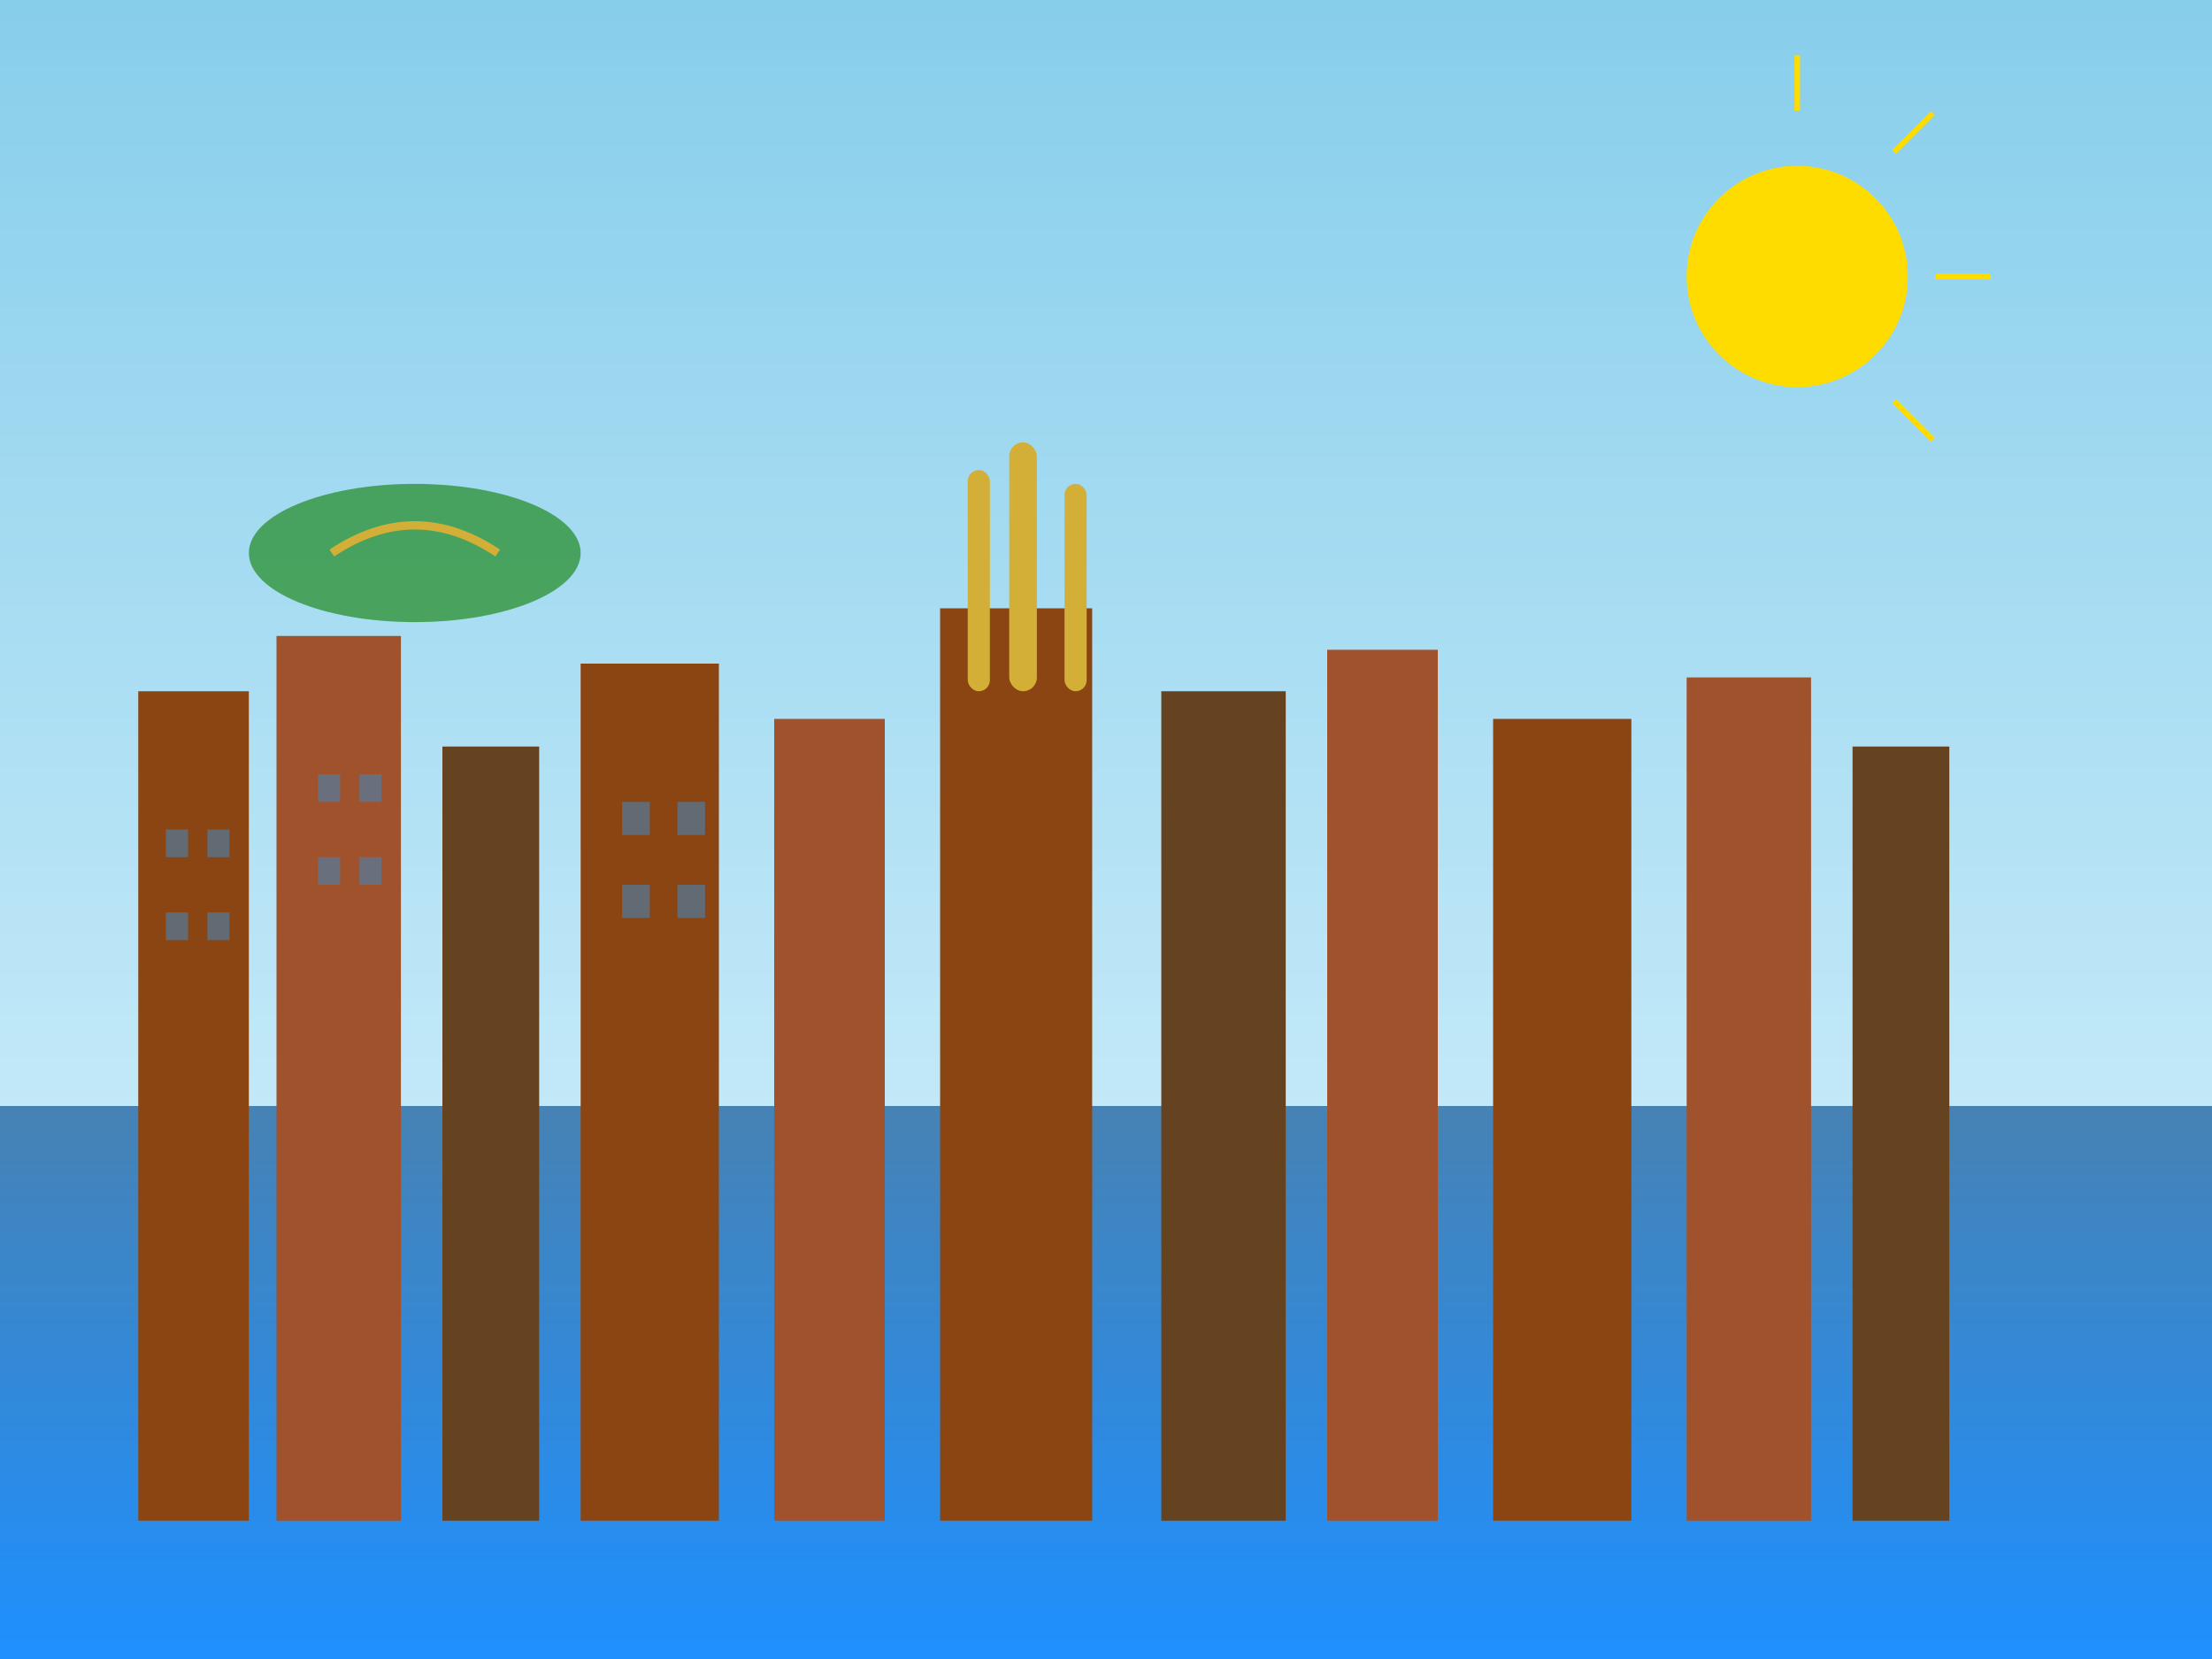 <svg width="800" height="600" viewBox="0 0 800 600" fill="none" xmlns="http://www.w3.org/2000/svg">
  <rect x="0" y="0" width="800" height="600" fill="#333333" stroke="none"/>
  <!-- Background -->
  <rect width="800" height="600" fill="url(#cityGradient)"/>
  
  <!-- Mediterranean sea -->
  <rect y="400" width="800" height="200" fill="url(#seaGradient)"/>
  
  <!-- Barcelona cityscape -->
  <g transform="translate(0, 150)">
    <!-- Buildings -->
    <rect x="50" y="100" width="40" height="300" fill="#8b4513"/>
    <rect x="100" y="80" width="45" height="320" fill="#a0522d"/>
    <rect x="160" y="120" width="35" height="280" fill="#654321"/>
    <rect x="210" y="90" width="50" height="310" fill="#8b4513"/>
    <rect x="280" y="110" width="40" height="290" fill="#a0522d"/>
    <rect x="340" y="70" width="55" height="330" fill="#8b4513"/>
    <rect x="420" y="100" width="45" height="300" fill="#654321"/>
    <rect x="480" y="85" width="40" height="315" fill="#a0522d"/>
    <rect x="540" y="110" width="50" height="290" fill="#8b4513"/>
    <rect x="610" y="95" width="45" height="305" fill="#a0522d"/>
    <rect x="670" y="120" width="35" height="280" fill="#654321"/>
    
    <!-- Windows -->
    <g fill="#4682b4" opacity="0.6">
      <rect x="60" y="150" width="8" height="10"/>
      <rect x="75" y="150" width="8" height="10"/>
      <rect x="60" y="180" width="8" height="10"/>
      <rect x="75" y="180" width="8" height="10"/>
      
      <rect x="115" y="130" width="8" height="10"/>
      <rect x="130" y="130" width="8" height="10"/>
      <rect x="115" y="160" width="8" height="10"/>
      <rect x="130" y="160" width="8" height="10"/>
      
      <rect x="225" y="140" width="10" height="12"/>
      <rect x="245" y="140" width="10" height="12"/>
      <rect x="225" y="170" width="10" height="12"/>
      <rect x="245" y="170" width="10" height="12"/>
    </g>
    
    <!-- Park Güell representation -->
    <ellipse cx="150" cy="50" rx="60" ry="25" fill="#228b22" opacity="0.7"/>
    <path d="M120 50 Q150 30 180 50" stroke="#d4af37" stroke-width="3" fill="none"/>
    
    <!-- Sagrada Familia in distance -->
    <rect x="350" y="20" width="8" height="80" fill="#d4af37" rx="4"/>
    <rect x="365" y="10" width="10" height="90" fill="#d4af37" rx="5"/>
    <rect x="385" y="25" width="8" height="75" fill="#d4af37" rx="4"/>
  </g>
  
  <!-- Sun -->
  <circle cx="650" cy="100" r="40" fill="#ffdc00"/>
  <g stroke="#ffdc00" stroke-width="2">
    <line x1="650" y1="40" x2="650" y2="20"/>
    <line x1="700" y1="100" x2="720" y2="100"/>
    <line x1="685" y1="55" x2="699" y2="41"/>
    <line x1="685" y1="145" x2="699" y2="159"/>
  </g>
  
  <defs>
    <linearGradient id="cityGradient" x1="0%" y1="0%" x2="0%" y2="100%">
      <stop offset="0%" style="stop-color:#87ceeb;stop-opacity:1" />
      <stop offset="100%" style="stop-color:#e0f6ff;stop-opacity:1" />
    </linearGradient>
    <linearGradient id="seaGradient" x1="0%" y1="0%" x2="0%" y2="100%">
      <stop offset="0%" style="stop-color:#4682b4;stop-opacity:1" />
      <stop offset="100%" style="stop-color:#1e90ff;stop-opacity:1" />
    </linearGradient>
  </defs>
</svg>